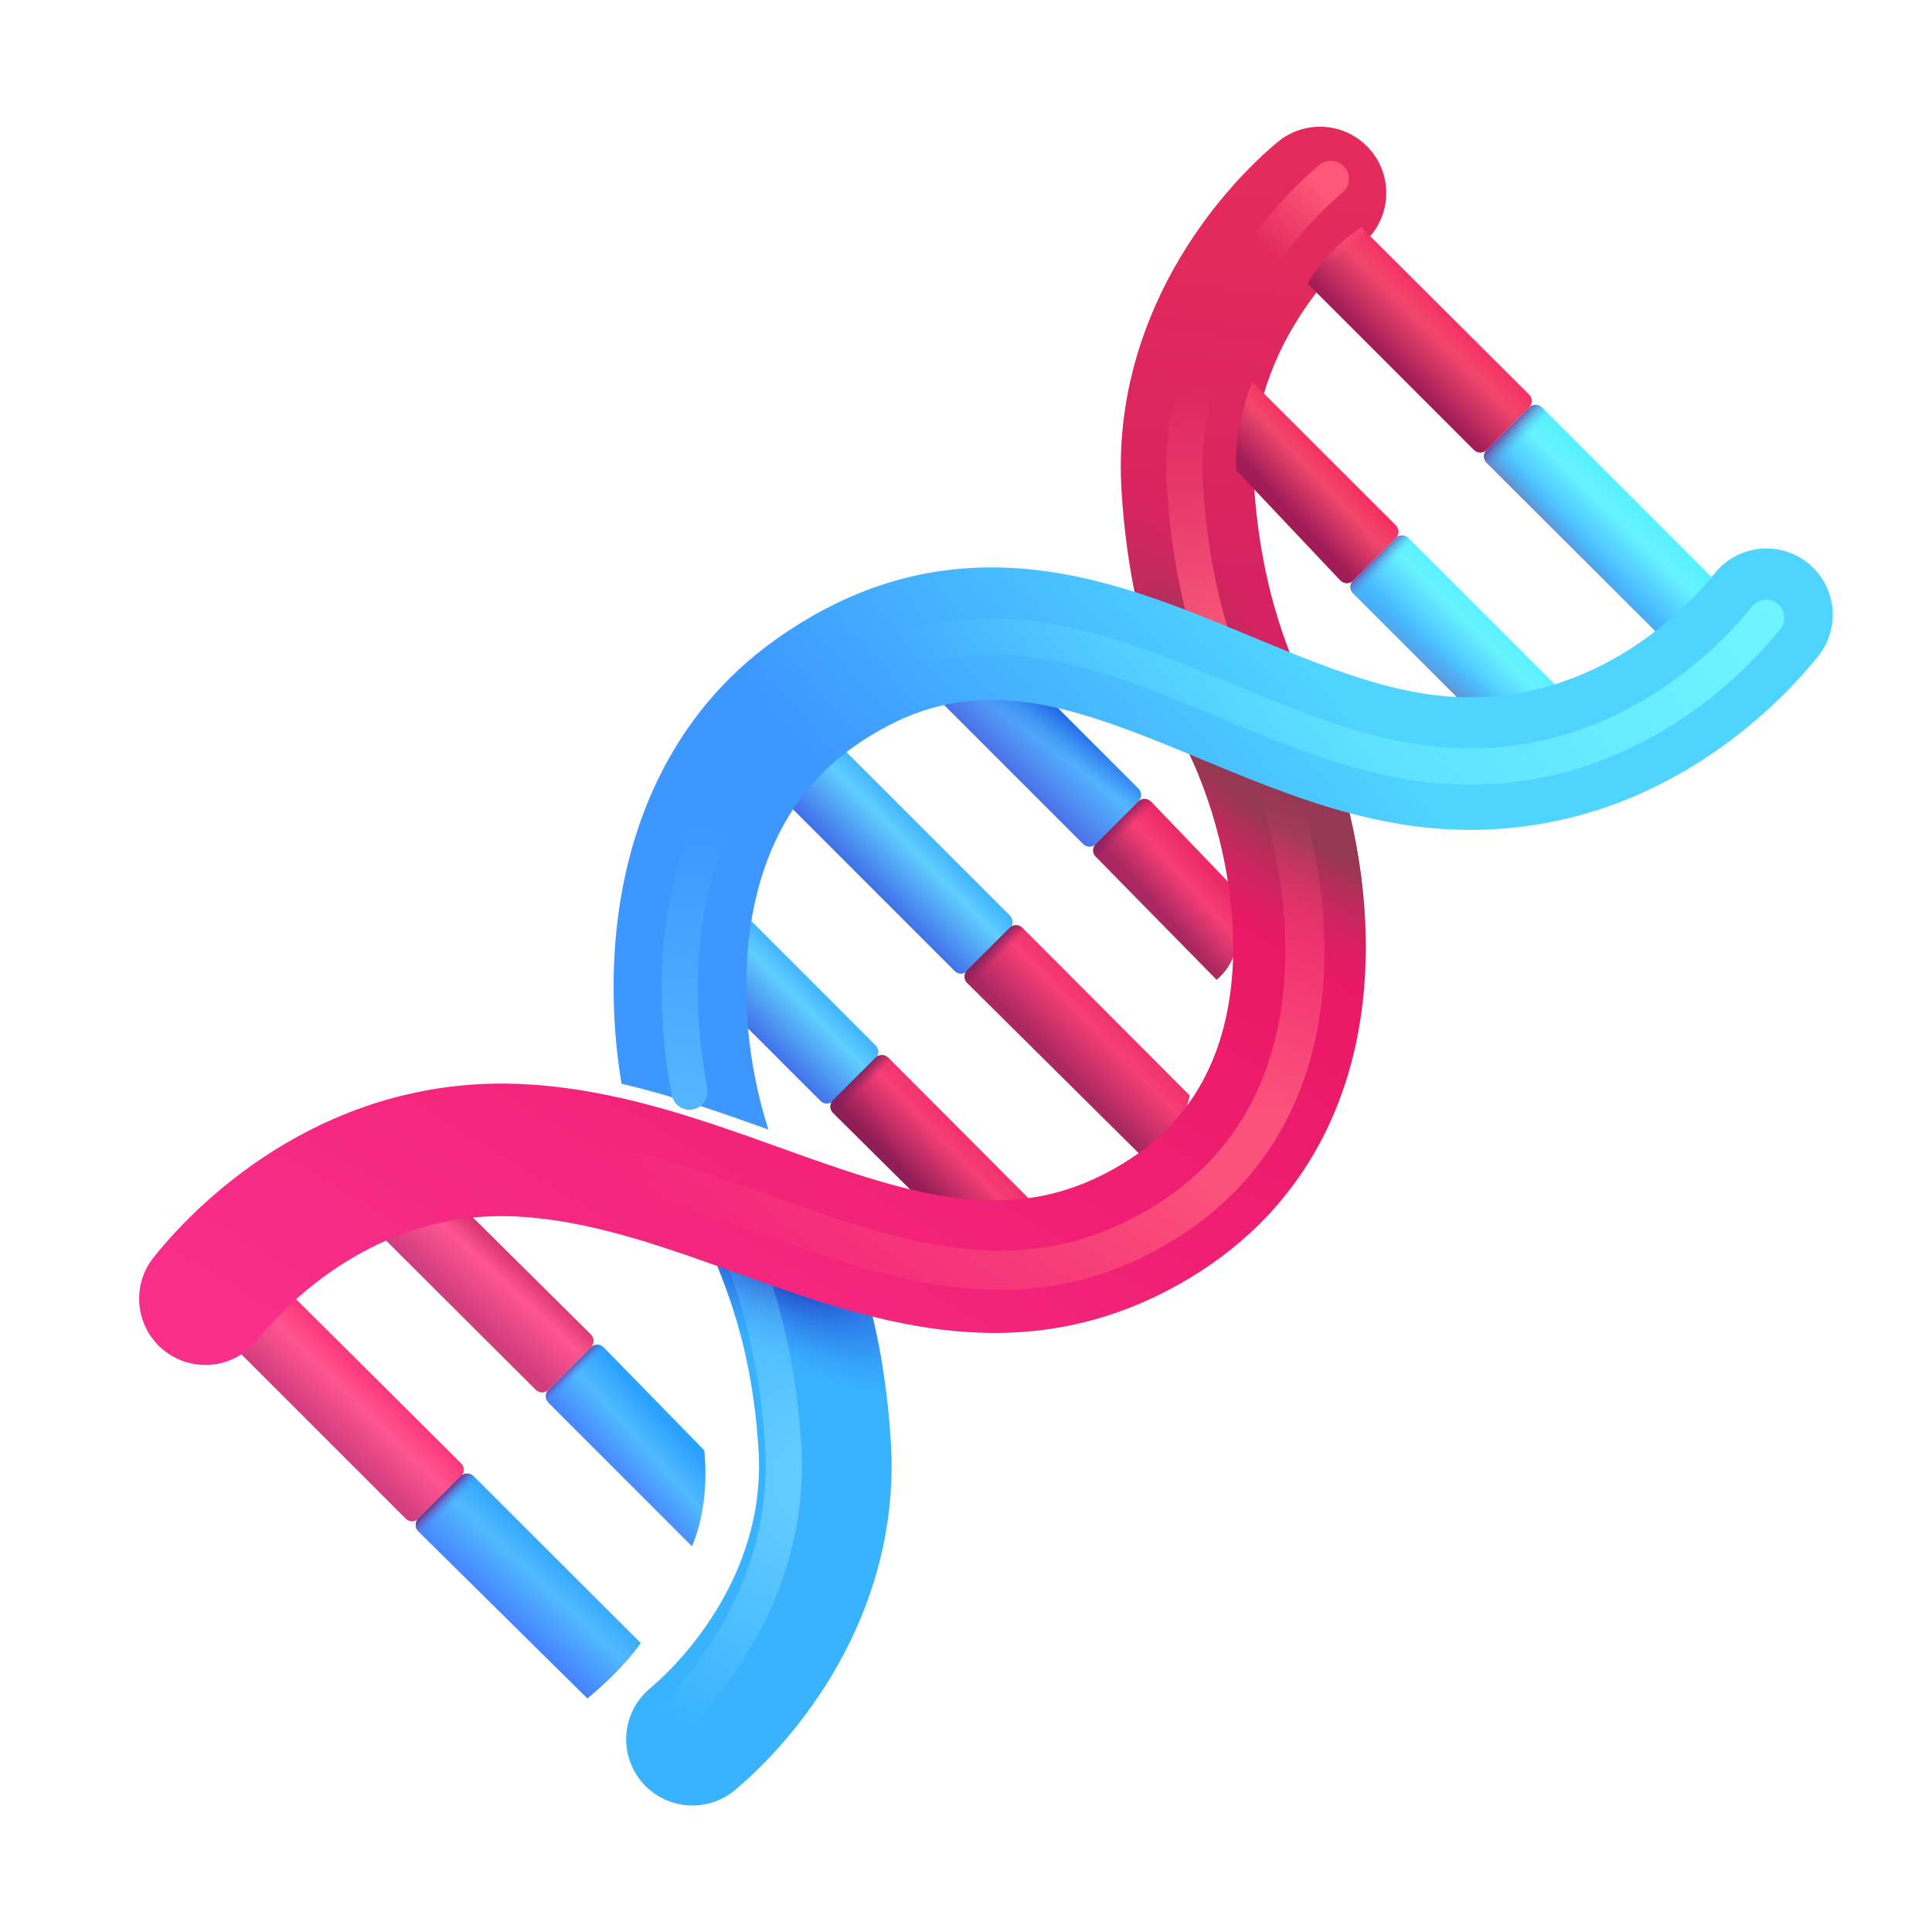 <?xml version="1.0" encoding="UTF-8"?>
<svg xmlns="http://www.w3.org/2000/svg" width="501" height="500" viewBox="0 0 501 500" fill="none">
  <g filter="url(#filter0_i_101_24)">
    <path d="M338.39 50.047C325.453 60.875 301.765 88.375 304.078 126.094C306.171 160.125 316.281 178.594 317.749 183.953" stroke="url(#paint0_linear_101_24)" stroke-width="34.375" stroke-linecap="round"></path>
    <path d="M338.39 50.047C325.453 60.875 301.765 88.375 304.078 126.094C306.171 160.125 316.281 178.594 317.749 183.953" stroke="url(#paint1_radial_101_24)" stroke-width="34.375" stroke-linecap="round"></path>
  </g>
  <g filter="url(#filter1_f_101_24)">
    <path d="M345.092 46.391C332.155 57.203 304.936 88.375 307.28 126.094C309.358 160.125 319.467 178.594 320.936 183.953" stroke="url(#paint2_linear_101_24)" stroke-width="9.375" stroke-linecap="round"></path>
    <path d="M345.092 46.391C332.155 57.203 304.936 88.375 307.28 126.094C309.358 160.125 319.467 178.594 320.936 183.953" stroke="url(#paint3_linear_101_24)" stroke-width="9.375" stroke-linecap="round"></path>
  </g>
  <g filter="url(#filter2_ii_101_24)">
    <path d="M165.499 451.047C178.437 440.219 202.124 412.719 199.796 375C197.718 340.984 187.608 322.5 186.124 317.141" stroke="#3AB3FF" stroke-width="34.375" stroke-linecap="round"></path>
    <path d="M165.499 451.047C178.437 440.219 202.124 412.719 199.796 375C197.718 340.984 187.608 322.5 186.124 317.141" stroke="url(#paint4_radial_101_24)" stroke-width="34.375" stroke-linecap="round"></path>
  </g>
  <g filter="url(#filter3_f_101_24)">
    <path d="M168.78 451.047C181.718 440.219 205.405 412.719 203.093 375C200.999 340.984 190.89 322.5 189.421 317.141" stroke="url(#paint5_radial_101_24)" stroke-width="9.375" stroke-linecap="round"></path>
  </g>
  <path d="M339.124 73.594C344.28 64.109 353.03 58.953 353.03 58.953L396.546 102.344C396.766 102.562 396.94 102.821 397.059 103.106C397.178 103.392 397.239 103.698 397.239 104.008C397.239 104.317 397.178 104.624 397.059 104.909C396.94 105.195 396.766 105.454 396.546 105.672L385.515 116.687C385.075 117.126 384.48 117.373 383.858 117.373C383.237 117.373 382.642 117.126 382.202 116.687L339.124 73.594Z" fill="url(#paint6_linear_101_24)"></path>
  <path d="M339.124 73.594C344.28 64.109 353.03 58.953 353.03 58.953L396.546 102.344C396.766 102.562 396.94 102.821 397.059 103.106C397.178 103.392 397.239 103.698 397.239 104.008C397.239 104.317 397.178 104.624 397.059 104.909C396.94 105.195 396.766 105.454 396.546 105.672L385.515 116.687C385.075 117.126 384.48 117.373 383.858 117.373C383.237 117.373 382.642 117.126 382.202 116.687L339.124 73.594Z" fill="url(#paint7_radial_101_24)"></path>
  <path d="M236.546 174.531C239.983 168.576 244.931 163.634 250.89 160.203L295.218 204.516C295.437 204.733 295.612 204.993 295.731 205.278C295.85 205.564 295.911 205.87 295.911 206.18C295.911 206.489 295.85 206.795 295.731 207.081C295.612 207.367 295.437 207.626 295.218 207.844L284.187 218.859C283.747 219.298 283.151 219.545 282.53 219.545C281.909 219.545 281.313 219.298 280.874 218.859L236.546 174.531Z" fill="#53B6FF"></path>
  <path d="M236.546 174.531C239.983 168.576 244.931 163.634 250.89 160.203L295.218 204.516C295.437 204.733 295.612 204.993 295.731 205.278C295.85 205.564 295.911 205.87 295.911 206.18C295.911 206.489 295.85 206.795 295.731 207.081C295.612 207.367 295.437 207.626 295.218 207.844L284.187 218.859C283.747 219.298 283.151 219.545 282.53 219.545C281.909 219.545 281.313 219.298 280.874 218.859L236.546 174.531Z" fill="url(#paint8_linear_101_24)"></path>
  <path d="M236.546 174.531C239.983 168.576 244.931 163.634 250.89 160.203L295.218 204.516C295.437 204.733 295.612 204.993 295.731 205.278C295.85 205.564 295.911 205.87 295.911 206.18C295.911 206.489 295.85 206.795 295.731 207.081C295.612 207.367 295.437 207.626 295.218 207.844L284.187 218.859C283.747 219.298 283.151 219.545 282.53 219.545C281.909 219.545 281.313 219.298 280.874 218.859L236.546 174.531Z" fill="url(#paint9_linear_101_24)"></path>
  <path d="M203.249 207.5C208.405 198 217.593 193.156 217.593 193.156L261.921 237.484C262.36 237.924 262.606 238.52 262.606 239.141C262.606 239.762 262.36 240.357 261.921 240.797L250.89 251.828C250.45 252.267 249.854 252.514 249.233 252.514C248.612 252.514 248.017 252.267 247.577 251.828L203.249 207.5Z" fill="url(#paint10_linear_101_24)"></path>
  <path d="M168.452 241.188C173.608 231.688 182.796 226.844 182.796 226.844L227.124 271.172C227.563 271.611 227.809 272.207 227.809 272.828C227.809 273.449 227.563 274.045 227.124 274.484L216.093 285.516C215.653 285.955 215.058 286.201 214.437 286.201C213.815 286.201 213.22 285.955 212.78 285.516L168.452 241.188Z" fill="url(#paint11_linear_101_24)"></path>
  <path d="M97.843 319.453C111.515 312.562 121.53 314.641 121.53 314.641L153.249 346.078C153.688 346.518 153.934 347.113 153.934 347.734C153.934 348.355 153.688 348.951 153.249 349.391L142.233 360.422C141.794 360.861 141.198 361.107 140.577 361.107C139.956 361.107 139.36 360.861 138.921 360.422L97.843 319.453Z" fill="url(#paint12_linear_101_24)"></path>
  <path d="M60.905 349.531C66.061 340.031 73.499 333.656 73.499 333.656L119.593 379.516C120.032 379.955 120.278 380.551 120.278 381.172C120.278 381.793 120.032 382.389 119.593 382.828L108.546 393.859C108.106 394.298 107.511 394.545 106.89 394.545C106.269 394.545 105.673 394.298 105.233 393.859L60.905 349.531Z" fill="url(#paint13_linear_101_24)"></path>
  <path d="M320.562 121.953C319.952 110.469 324.702 99 324.702 99L361.952 136.234C362.172 136.452 362.346 136.711 362.465 136.997C362.584 137.283 362.646 137.589 362.646 137.898C362.646 138.208 362.584 138.514 362.465 138.8C362.346 139.085 362.172 139.345 361.952 139.563L350.921 150.578C350.482 151.017 349.886 151.264 349.265 151.264C348.644 151.264 348.048 151.017 347.609 150.578L320.562 121.953Z" fill="url(#paint14_linear_101_24)"></path>
  <path d="M444.186 150C444.186 150 439.249 160.625 430.124 164.547L385.515 120.016C385.295 119.798 385.121 119.539 385.002 119.253C384.883 118.967 384.821 118.661 384.821 118.352C384.821 118.042 384.883 117.736 385.002 117.45C385.121 117.165 385.295 116.905 385.515 116.688L396.546 105.656C396.985 105.217 397.581 104.971 398.202 104.971C398.823 104.971 399.419 105.217 399.858 105.656L444.186 150Z" fill="url(#paint15_linear_101_24)"></path>
  <path d="M444.186 150C444.186 150 439.249 160.625 430.124 164.547L385.515 120.016C385.295 119.798 385.121 119.539 385.002 119.253C384.883 118.967 384.821 118.661 384.821 118.352C384.821 118.042 384.883 117.736 385.002 117.45C385.121 117.165 385.295 116.905 385.515 116.688L396.546 105.656C396.985 105.217 397.581 104.971 398.202 104.971C398.823 104.971 399.419 105.217 399.858 105.656L444.186 150Z" fill="url(#paint16_linear_101_24)"></path>
  <path d="M444.186 150C444.186 150 439.249 160.625 430.124 164.547L385.515 120.016C385.295 119.798 385.121 119.539 385.002 119.253C384.883 118.967 384.821 118.661 384.821 118.352C384.821 118.042 384.883 117.736 385.002 117.45C385.121 117.165 385.295 116.905 385.515 116.688L396.546 105.656C396.985 105.217 397.581 104.971 398.202 104.971C398.823 104.971 399.419 105.217 399.858 105.656L444.186 150Z" fill="url(#paint17_linear_101_24)"></path>
  <path d="M319.702 229.984C319.702 229.984 325.327 245.969 315.483 254.094L284.155 222.188C283.716 221.748 283.47 221.152 283.47 220.531C283.47 219.91 283.716 219.314 284.155 218.875L295.171 207.875C295.391 207.655 295.653 207.481 295.941 207.363C296.229 207.246 296.538 207.187 296.849 207.189C297.16 207.192 297.468 207.257 297.754 207.38C298.04 207.503 298.298 207.682 298.515 207.906L319.702 229.984Z" fill="url(#paint18_linear_101_24)"></path>
  <path d="M319.702 229.984C319.702 229.984 325.327 245.969 315.483 254.094L284.155 222.188C283.716 221.748 283.47 221.152 283.47 220.531C283.47 219.91 283.716 219.314 284.155 218.875L295.171 207.875C295.391 207.655 295.653 207.481 295.941 207.363C296.229 207.246 296.538 207.187 296.849 207.189C297.16 207.192 297.468 207.257 297.754 207.38C298.04 207.503 298.298 207.682 298.515 207.906L319.702 229.984Z" fill="url(#paint19_linear_101_24)"></path>
  <path d="M273.702 317.75C273.702 317.75 272.608 326.906 262.765 335.016L216.03 288.641C215.811 288.423 215.636 288.164 215.517 287.878C215.398 287.592 215.337 287.286 215.337 286.977C215.337 286.667 215.398 286.361 215.517 286.075C215.636 285.79 215.811 285.53 216.03 285.313L227.046 274.297C227.485 273.858 228.081 273.611 228.702 273.611C229.323 273.611 229.919 273.858 230.358 274.297L273.702 317.75Z" fill="url(#paint20_linear_101_24)"></path>
  <path d="M273.702 317.75C273.702 317.75 272.608 326.906 262.765 335.016L216.03 288.641C215.811 288.423 215.636 288.164 215.517 287.878C215.398 287.592 215.337 287.286 215.337 286.977C215.337 286.667 215.398 286.361 215.517 286.075C215.636 285.79 215.811 285.53 216.03 285.313L227.046 274.297C227.485 273.858 228.081 273.611 228.702 273.611C229.323 273.611 229.919 273.858 230.358 274.297L273.702 317.75Z" fill="url(#paint21_linear_101_24)"></path>
  <path d="M308.483 284.063C308.483 284.063 307.39 293.203 297.561 301.328L250.827 254.953C250.606 254.736 250.431 254.478 250.31 254.193C250.19 253.908 250.127 253.602 250.126 253.292C250.125 252.983 250.184 252.676 250.302 252.39C250.42 252.104 250.593 251.844 250.811 251.625L261.827 240.609C262.267 240.17 262.862 239.924 263.483 239.924C264.104 239.924 264.7 240.17 265.14 240.609L308.483 284.063Z" fill="url(#paint22_linear_101_24)"></path>
  <path d="M308.483 284.063C308.483 284.063 307.39 293.203 297.561 301.328L250.827 254.953C250.606 254.736 250.431 254.478 250.31 254.193C250.19 253.908 250.127 253.602 250.126 253.292C250.125 252.983 250.184 252.676 250.302 252.39C250.42 252.104 250.593 251.844 250.811 251.625L261.827 240.609C262.267 240.17 262.862 239.924 263.483 239.924C264.104 239.924 264.7 240.17 265.14 240.609L308.483 284.063Z" fill="url(#paint23_linear_101_24)"></path>
  <path d="M182.608 376.094C182.608 376.094 184.436 389.406 179.436 401L142.218 363.766C141.779 363.326 141.532 362.73 141.532 362.109C141.532 361.488 141.779 360.893 142.218 360.453L153.249 349.422C153.688 348.983 154.284 348.736 154.905 348.736C155.526 348.736 156.122 348.983 156.561 349.422L182.608 376.094Z" fill="url(#paint24_linear_101_24)"></path>
  <path d="M182.608 376.094C182.608 376.094 184.436 389.406 179.436 401L142.218 363.766C141.779 363.326 141.532 362.73 141.532 362.109C141.532 361.488 141.779 360.893 142.218 360.453L153.249 349.422C153.688 348.983 154.284 348.736 154.905 348.736C155.526 348.736 156.122 348.983 156.561 349.422L182.608 376.094Z" fill="url(#paint25_linear_101_24)"></path>
  <path d="M166.155 426.094C166.155 426.094 162.14 432.344 152.327 440.469L108.483 397.156C108.264 396.938 108.089 396.679 107.97 396.394C107.851 396.108 107.79 395.802 107.79 395.492C107.79 395.183 107.851 394.876 107.97 394.591C108.089 394.305 108.264 394.046 108.483 393.828L119.499 382.812C119.938 382.374 120.534 382.127 121.155 382.127C121.776 382.127 122.372 382.374 122.811 382.812L166.155 426.094Z" fill="url(#paint26_linear_101_24)"></path>
  <path d="M166.155 426.094C166.155 426.094 162.14 432.344 152.327 440.469L108.483 397.156C108.264 396.938 108.089 396.679 107.97 396.394C107.851 396.108 107.79 395.802 107.79 395.492C107.79 395.183 107.851 394.876 107.97 394.591C108.089 394.305 108.264 394.046 108.483 393.828L119.499 382.812C119.938 382.374 120.534 382.127 121.155 382.127C121.776 382.127 122.372 382.374 122.811 382.812L166.155 426.094Z" fill="url(#paint27_linear_101_24)"></path>
  <path d="M404.811 179.109C404.811 179.109 399.233 184.969 381.999 184.969L350.874 153.875C350.435 153.436 350.188 152.84 350.188 152.219C350.188 151.598 350.435 151.002 350.874 150.563L361.905 139.531C362.345 139.092 362.94 138.846 363.561 138.846C364.183 138.846 364.778 139.092 365.218 139.531L404.811 179.109Z" fill="url(#paint28_linear_101_24)"></path>
  <path d="M404.811 179.109C404.811 179.109 399.233 184.969 381.999 184.969L350.874 153.875C350.435 153.436 350.188 152.84 350.188 152.219C350.188 151.598 350.435 151.002 350.874 150.563L361.905 139.531C362.345 139.092 362.94 138.846 363.561 138.846C364.183 138.846 364.778 139.092 365.218 139.531L404.811 179.109Z" fill="url(#paint29_linear_101_24)"></path>
  <path d="M404.811 179.109C404.811 179.109 399.233 184.969 381.999 184.969L350.874 153.875C350.435 153.436 350.188 152.84 350.188 152.219C350.188 151.598 350.435 151.002 350.874 150.563L361.905 139.531C362.345 139.092 362.94 138.846 363.561 138.846C364.183 138.846 364.778 139.092 365.218 139.531L404.811 179.109Z" fill="url(#paint30_linear_101_24)"></path>
  <g filter="url(#filter4_i_101_24)">
    <path d="M49.358 336.797C60.718 322.625 89.202 295.953 131.515 298.344C189.968 301.625 240.046 350.531 296.062 316.531C346.952 285.641 335.327 219.969 319.952 187.984" stroke="url(#paint31_linear_101_24)" stroke-width="34.375" stroke-linecap="round"></path>
    <path d="M49.358 336.797C60.718 322.625 89.202 295.953 131.515 298.344C189.968 301.625 240.046 350.531 296.062 316.531C346.952 285.641 335.327 219.969 319.952 187.984" stroke="url(#paint32_radial_101_24)" stroke-width="34.375" stroke-linecap="round"></path>
  </g>
  <g filter="url(#filter5_f_101_24)">
    <path d="M54.671 337.719C66.03 323.563 94.515 296.891 136.827 299.281C195.28 302.562 245.358 351.469 301.374 317.453C352.265 286.578 340.64 220.891 325.265 188.922" stroke="url(#paint33_radial_101_24)" stroke-width="10.156" stroke-linecap="round"></path>
  </g>
  <g filter="url(#filter6_i_101_24)">
    <path d="M468.358 174.078C469.77 172.317 470.821 170.294 471.451 168.127C472.081 165.959 472.278 163.688 472.031 161.444C471.783 159.201 471.097 157.027 470.009 155.049C468.922 153.071 467.456 151.326 465.694 149.914C463.933 148.502 461.91 147.451 459.743 146.821C457.575 146.191 455.304 145.994 453.06 146.242C450.817 146.489 448.643 147.176 446.665 148.263C444.687 149.35 442.942 150.817 441.53 152.578C431.64 164.922 407.936 186.547 373.765 184.609C362.358 183.984 350.718 180.547 337.874 175.641C332.483 173.594 327.155 171.359 321.561 169.047L318.28 167.688C311.608 164.922 304.593 162.063 297.452 159.547C283.202 154.516 267.421 150.484 250.499 151.109C233.218 151.734 215.811 157.203 198.327 169.547C169.952 189.594 158.733 219.984 156.452 248.172C155.501 260.457 156.036 272.812 158.046 284.969C165.436 286.688 172.546 288.797 179.358 291.016C185.046 292.891 190.686 294.891 196.124 296.828C191.414 282.021 189.579 266.45 190.718 250.953C192.452 229.453 200.577 210.047 218.155 197.641C230.405 188.984 241.405 185.828 251.765 185.453C262.499 185.047 273.593 187.578 286.03 191.969C292.218 194.156 298.499 196.688 305.124 199.438L308.249 200.75C313.843 203.063 319.702 205.5 325.593 207.75C339.577 213.109 355.124 218 371.827 218.938C422.249 221.781 455.53 190.063 468.358 174.094" fill="url(#paint34_linear_101_24)"></path>
  </g>
  <g filter="url(#filter7_f_101_24)">
    <path d="M458.015 160.203C446.671 174.359 418.171 201.031 375.874 198.641C319.656 195.484 270.781 138.469 211.312 180.453C176.671 204.937 172.265 249.141 178.812 283.109" stroke="url(#paint35_linear_101_24)" stroke-width="9.375" stroke-linecap="round"></path>
    <path d="M458.015 160.203C446.671 174.359 418.171 201.031 375.874 198.641C319.656 195.484 270.781 138.469 211.312 180.453C176.671 204.937 172.265 249.141 178.812 283.109" stroke="url(#paint36_linear_101_24)" stroke-width="9.375" stroke-linecap="round"></path>
  </g>
  <defs>
    <filter id="filter0_i_101_24" x="286.73" y="32.859" width="72.754" height="168.286" filterUnits="userSpaceOnUse" color-interpolation-filters="sRGB">
      <feFlood flood-opacity="0" result="BackgroundImageFix"></feFlood>
      <feBlend mode="normal" in="SourceGraphic" in2="BackgroundImageFix" result="shape"></feBlend>
      <feColorMatrix in="SourceAlpha" type="matrix" values="0 0 0 0 0 0 0 0 0 0 0 0 0 0 0 0 0 0 127 0" result="hardAlpha"></feColorMatrix>
      <feOffset dx="3.906"></feOffset>
      <feGaussianBlur stdDeviation="7.812"></feGaussianBlur>
      <feComposite in2="hardAlpha" operator="arithmetic" k2="-1" k3="1"></feComposite>
      <feColorMatrix type="matrix" values="0 0 0 0 0.584 0 0 0 0 0.22 0 0 0 0 0.318 0 0 0 1 0"></feColorMatrix>
      <feBlend mode="normal" in2="shape" result="effect1_innerShadow_101_24"></feBlend>
    </filter>
    <filter id="filter1_f_101_24" x="293.075" y="32.328" width="66.08" height="165.689" filterUnits="userSpaceOnUse" color-interpolation-filters="sRGB">
      <feFlood flood-opacity="0" result="BackgroundImageFix"></feFlood>
      <feBlend mode="normal" in="SourceGraphic" in2="BackgroundImageFix" result="shape"></feBlend>
      <feGaussianBlur stdDeviation="4.688" result="effect1_foregroundBlur_101_24"></feGaussianBlur>
    </filter>
    <filter id="filter2_ii_101_24" x="148.312" y="299.949" width="80.553" height="168.286" filterUnits="userSpaceOnUse" color-interpolation-filters="sRGB">
      <feFlood flood-opacity="0" result="BackgroundImageFix"></feFlood>
      <feBlend mode="normal" in="SourceGraphic" in2="BackgroundImageFix" result="shape"></feBlend>
      <feColorMatrix in="SourceAlpha" type="matrix" values="0 0 0 0 0 0 0 0 0 0 0 0 0 0 0 0 0 0 127 0" result="hardAlpha"></feColorMatrix>
      <feOffset dx="11.719"></feOffset>
      <feGaussianBlur stdDeviation="7.812"></feGaussianBlur>
      <feComposite in2="hardAlpha" operator="arithmetic" k2="-1" k3="1"></feComposite>
      <feColorMatrix type="matrix" values="0 0 0 0 0.18 0 0 0 0 0.549 0 0 0 0 1 0 0 0 1 0"></feColorMatrix>
      <feBlend mode="normal" in2="shape" result="effect1_innerShadow_101_24"></feBlend>
      <feColorMatrix in="SourceAlpha" type="matrix" values="0 0 0 0 0 0 0 0 0 0 0 0 0 0 0 0 0 0 127 0" result="hardAlpha"></feColorMatrix>
      <feOffset dx="2.344"></feOffset>
      <feGaussianBlur stdDeviation="3.125"></feGaussianBlur>
      <feComposite in2="hardAlpha" operator="arithmetic" k2="-1" k3="1"></feComposite>
      <feColorMatrix type="matrix" values="0 0 0 0 0.255 0 0 0 0 0.459 0 0 0 0 0.831 0 0 0 1 0"></feColorMatrix>
      <feBlend mode="normal" in2="effect1_innerShadow_101_24" result="effect2_innerShadow_101_24"></feBlend>
    </filter>
    <filter id="filter3_f_101_24" x="156.28" y="304.639" width="59.471" height="158.908" filterUnits="userSpaceOnUse" color-interpolation-filters="sRGB">
      <feFlood flood-opacity="0" result="BackgroundImageFix"></feFlood>
      <feBlend mode="normal" in="SourceGraphic" in2="BackgroundImageFix" result="shape"></feBlend>
      <feGaussianBlur stdDeviation="3.906" result="effect1_foregroundBlur_101_24"></feGaussianBlur>
    </filter>
    <filter id="filter4_i_101_24" x="32.17" y="170.793" width="321.999" height="183.192" filterUnits="userSpaceOnUse" color-interpolation-filters="sRGB">
      <feFlood flood-opacity="0" result="BackgroundImageFix"></feFlood>
      <feBlend mode="normal" in="SourceGraphic" in2="BackgroundImageFix" result="shape"></feBlend>
      <feColorMatrix in="SourceAlpha" type="matrix" values="0 0 0 0 0 0 0 0 0 0 0 0 0 0 0 0 0 0 127 0" result="hardAlpha"></feColorMatrix>
      <feOffset dx="3.906"></feOffset>
      <feGaussianBlur stdDeviation="3.906"></feGaussianBlur>
      <feComposite in2="hardAlpha" operator="arithmetic" k2="-1" k3="1"></feComposite>
      <feColorMatrix type="matrix" values="0 0 0 0 0.675 0 0 0 0 0.224 0 0 0 0 0.318 0 0 0 1 0"></feColorMatrix>
      <feBlend mode="normal" in2="shape" result="effect1_innerShadow_101_24"></feBlend>
    </filter>
    <filter id="filter5_f_101_24" x="39.437" y="173.686" width="314.186" height="179.267" filterUnits="userSpaceOnUse" color-interpolation-filters="sRGB">
      <feFlood flood-opacity="0" result="BackgroundImageFix"></feFlood>
      <feBlend mode="normal" in="SourceGraphic" in2="BackgroundImageFix" result="shape"></feBlend>
      <feGaussianBlur stdDeviation="5.078" result="effect1_foregroundBlur_101_24"></feGaussianBlur>
    </filter>
    <filter id="filter6_i_101_24" x="155.995" y="142.232" width="319.265" height="154.596" filterUnits="userSpaceOnUse" color-interpolation-filters="sRGB">
      <feFlood flood-opacity="0" result="BackgroundImageFix"></feFlood>
      <feBlend mode="normal" in="SourceGraphic" in2="BackgroundImageFix" result="shape"></feBlend>
      <feColorMatrix in="SourceAlpha" type="matrix" values="0 0 0 0 0 0 0 0 0 0 0 0 0 0 0 0 0 0 127 0" result="hardAlpha"></feColorMatrix>
      <feOffset dx="3.125" dy="-3.906"></feOffset>
      <feGaussianBlur stdDeviation="5.859"></feGaussianBlur>
      <feComposite in2="hardAlpha" operator="arithmetic" k2="-1" k3="1"></feComposite>
      <feColorMatrix type="matrix" values="0 0 0 0 0.353 0 0 0 0 0.42 0 0 0 0 0.945 0 0 0 1 0"></feColorMatrix>
      <feBlend mode="normal" in2="shape" result="effect1_innerShadow_101_24"></feBlend>
    </filter>
    <filter id="filter7_f_101_24" x="162.202" y="146.141" width="309.876" height="151.032" filterUnits="userSpaceOnUse" color-interpolation-filters="sRGB">
      <feFlood flood-opacity="0" result="BackgroundImageFix"></feFlood>
      <feBlend mode="normal" in="SourceGraphic" in2="BackgroundImageFix" result="shape"></feBlend>
      <feGaussianBlur stdDeviation="4.688" result="effect1_foregroundBlur_101_24"></feGaussianBlur>
    </filter>
    <linearGradient id="paint0_linear_101_24" x1="338.39" y1="47.859" x2="321.156" y2="183.953" gradientUnits="userSpaceOnUse">
      <stop stop-color="#E32C5B"></stop>
      <stop offset="1" stop-color="#D31F63"></stop>
    </linearGradient>
    <radialGradient id="paint1_radial_101_24" cx="0" cy="0" r="1" gradientUnits="userSpaceOnUse" gradientTransform="translate(311.644 183.969) rotate(-119.745) scale(71.844 25.215)">
      <stop offset="0.232" stop-color="#953853"></stop>
      <stop offset="1" stop-color="#DA2562" stop-opacity="0"></stop>
    </radialGradient>
    <linearGradient id="paint2_linear_101_24" x1="307.108" y1="167.969" x2="300.905" y2="100.594" gradientUnits="userSpaceOnUse">
      <stop stop-color="#FD577A"></stop>
      <stop offset="1" stop-color="#FD577A" stop-opacity="0"></stop>
    </linearGradient>
    <linearGradient id="paint3_linear_101_24" x1="348.764" y1="42.484" x2="327.28" y2="63.484" gradientUnits="userSpaceOnUse">
      <stop offset="0.294" stop-color="#FD577A"></stop>
      <stop offset="1" stop-color="#FD577A" stop-opacity="0"></stop>
    </linearGradient>
    <radialGradient id="paint4_radial_101_24" cx="0" cy="0" r="1" gradientUnits="userSpaceOnUse" gradientTransform="translate(186.546 326.203) rotate(31.891) scale(59.324 23.921)">
      <stop offset="0.205" stop-color="#2248C9"></stop>
      <stop offset="1" stop-color="#3196FF" stop-opacity="0"></stop>
    </radialGradient>
    <radialGradient id="paint5_radial_101_24" cx="0" cy="0" r="1" gradientUnits="userSpaceOnUse" gradientTransform="translate(215.202 384.094) rotate(-175.979) scale(80.79 71.039)">
      <stop offset="0.146" stop-color="#63CBFF"></stop>
      <stop offset="1" stop-color="#63CBFF" stop-opacity="0"></stop>
    </radialGradient>
    <linearGradient id="paint6_linear_101_24" x1="381.483" y1="85.453" x2="365.358" y2="101.562" gradientUnits="userSpaceOnUse">
      <stop stop-color="#F72D60"></stop>
      <stop offset="0.341" stop-color="#F1476D"></stop>
      <stop offset="0.907" stop-color="#A11C56"></stop>
    </linearGradient>
    <radialGradient id="paint7_radial_101_24" cx="0" cy="0" r="1" gradientUnits="userSpaceOnUse" gradientTransform="translate(353.399 58.95) rotate(137.911) scale(15.298 2.191)">
      <stop stop-color="#F84770"></stop>
      <stop offset="1" stop-color="#F84770" stop-opacity="0"></stop>
    </radialGradient>
    <linearGradient id="paint8_linear_101_24" x1="262.827" y1="203.125" x2="274.062" y2="191.891" gradientUnits="userSpaceOnUse">
      <stop offset="0.054" stop-color="#4C6DE8"></stop>
      <stop offset="1" stop-color="#4C6DE8" stop-opacity="0"></stop>
    </linearGradient>
    <linearGradient id="paint9_linear_101_24" x1="289.437" y1="191.406" x2="282.108" y2="201.422" gradientUnits="userSpaceOnUse">
      <stop offset="0.139" stop-color="#1C5FE3"></stop>
      <stop offset="1" stop-color="#1C5FE3" stop-opacity="0"></stop>
    </linearGradient>
    <linearGradient id="paint10_linear_101_24" x1="250.624" y1="222.828" x2="234.499" y2="238.531" gradientUnits="userSpaceOnUse">
      <stop stop-color="#34A9FF"></stop>
      <stop offset="0.366" stop-color="#60CEFF"></stop>
      <stop offset="1" stop-color="#4172E9"></stop>
    </linearGradient>
    <linearGradient id="paint11_linear_101_24" x1="215.827" y1="256.531" x2="199.718" y2="272.219" gradientUnits="userSpaceOnUse">
      <stop stop-color="#34A9FF"></stop>
      <stop offset="0.366" stop-color="#60CEFF"></stop>
      <stop offset="1" stop-color="#4172E9"></stop>
    </linearGradient>
    <linearGradient id="paint12_linear_101_24" x1="144.655" y1="333.5" x2="127.593" y2="351.75" gradientUnits="userSpaceOnUse">
      <stop stop-color="#C92A66"></stop>
      <stop offset="0.346" stop-color="#FF5590"></stop>
      <stop offset="0.849" stop-color="#D23D7E"></stop>
    </linearGradient>
    <linearGradient id="paint13_linear_101_24" x1="107.265" y1="365.922" x2="90.593" y2="382.906" gradientUnits="userSpaceOnUse">
      <stop stop-color="#FD3377"></stop>
      <stop offset="0.362" stop-color="#FF5590"></stop>
      <stop offset="0.861" stop-color="#D23D7E"></stop>
    </linearGradient>
    <linearGradient id="paint14_linear_101_24" x1="349.593" y1="122.703" x2="335.218" y2="136" gradientUnits="userSpaceOnUse">
      <stop stop-color="#F72D60"></stop>
      <stop offset="0.341" stop-color="#F1476D"></stop>
      <stop offset="0.907" stop-color="#A11C56"></stop>
    </linearGradient>
    <linearGradient id="paint15_linear_101_24" x1="428.093" y1="131.891" x2="411.718" y2="148.344" gradientUnits="userSpaceOnUse">
      <stop stop-color="#53F1FF"></stop>
      <stop offset="0.341" stop-color="#67F2FF"></stop>
      <stop offset="0.907" stop-color="#42AFFF"></stop>
    </linearGradient>
    <linearGradient id="paint16_linear_101_24" x1="416.077" y1="144.469" x2="411.89" y2="148.219" gradientUnits="userSpaceOnUse">
      <stop stop-color="#4BBFFF" stop-opacity="0"></stop>
      <stop offset="1" stop-color="#6491CE"></stop>
    </linearGradient>
    <linearGradient id="paint17_linear_101_24" x1="393.561" y1="101.078" x2="401.015" y2="108.031" gradientUnits="userSpaceOnUse">
      <stop offset="0.434" stop-color="#713490"></stop>
      <stop offset="1" stop-color="#4FC5FF" stop-opacity="0"></stop>
    </linearGradient>
    <linearGradient id="paint18_linear_101_24" x1="315.311" y1="227.172" x2="300.546" y2="240.234" gradientUnits="userSpaceOnUse">
      <stop stop-color="#EB2A67"></stop>
      <stop offset="0.346" stop-color="#F73E76"></stop>
      <stop offset="0.849" stop-color="#AA2760"></stop>
    </linearGradient>
    <linearGradient id="paint19_linear_101_24" x1="289.686" y1="211.922" x2="292.608" y2="214.844" gradientUnits="userSpaceOnUse">
      <stop stop-color="#80215C"></stop>
      <stop offset="1" stop-color="#80215C" stop-opacity="0"></stop>
    </linearGradient>
    <linearGradient id="paint20_linear_101_24" x1="261.843" y1="300.531" x2="243.046" y2="318.844" gradientUnits="userSpaceOnUse">
      <stop stop-color="#EB2A67"></stop>
      <stop offset="0.346" stop-color="#F73E76"></stop>
      <stop offset="0.849" stop-color="#8F1C55"></stop>
    </linearGradient>
    <linearGradient id="paint21_linear_101_24" x1="222.655" y1="278.078" x2="225.343" y2="280.766" gradientUnits="userSpaceOnUse">
      <stop stop-color="#80215C"></stop>
      <stop offset="1" stop-color="#80215C" stop-opacity="0"></stop>
    </linearGradient>
    <linearGradient id="paint22_linear_101_24" x1="296.64" y1="266.844" x2="277.843" y2="285.156" gradientUnits="userSpaceOnUse">
      <stop stop-color="#EB2A67"></stop>
      <stop offset="0.346" stop-color="#F73E76"></stop>
      <stop offset="0.849" stop-color="#AA2760"></stop>
    </linearGradient>
    <linearGradient id="paint23_linear_101_24" x1="257.452" y1="244.391" x2="260.14" y2="247.078" gradientUnits="userSpaceOnUse">
      <stop stop-color="#80215C"></stop>
      <stop offset="1" stop-color="#80215C" stop-opacity="0"></stop>
    </linearGradient>
    <linearGradient id="paint24_linear_101_24" x1="171.249" y1="367" x2="155.436" y2="381.234" gradientUnits="userSpaceOnUse">
      <stop stop-color="#2BA2FF"></stop>
      <stop offset="0.399" stop-color="#51BAFF"></stop>
      <stop offset="1" stop-color="#447AFF"></stop>
    </linearGradient>
    <linearGradient id="paint25_linear_101_24" x1="148.561" y1="348.828" x2="153.577" y2="353.875" gradientUnits="userSpaceOnUse">
      <stop offset="0.46" stop-color="#713490"></stop>
      <stop offset="0.905" stop-color="#4B97FF" stop-opacity="0"></stop>
    </linearGradient>
    <linearGradient id="paint26_linear_101_24" x1="145.89" y1="401.938" x2="128.718" y2="420.219" gradientUnits="userSpaceOnUse">
      <stop stop-color="#2BA2FF"></stop>
      <stop offset="0.399" stop-color="#51BAFF"></stop>
      <stop offset="1" stop-color="#447AFF"></stop>
    </linearGradient>
    <linearGradient id="paint27_linear_101_24" x1="117.765" y1="382.359" x2="121.952" y2="386.469" gradientUnits="userSpaceOnUse">
      <stop offset="0.268" stop-color="#713490"></stop>
      <stop offset="0.905" stop-color="#4B97FF" stop-opacity="0"></stop>
    </linearGradient>
    <linearGradient id="paint28_linear_101_24" x1="388.796" y1="158.453" x2="371.952" y2="175.297" gradientUnits="userSpaceOnUse">
      <stop stop-color="#53F1FF"></stop>
      <stop offset="0.341" stop-color="#67F2FF"></stop>
      <stop offset="0.907" stop-color="#42AFFF"></stop>
    </linearGradient>
    <linearGradient id="paint29_linear_101_24" x1="377.499" y1="170.172" x2="372.39" y2="176.688" gradientUnits="userSpaceOnUse">
      <stop stop-color="#4BBFFF" stop-opacity="0"></stop>
      <stop offset="1" stop-color="#6491CE"></stop>
    </linearGradient>
    <linearGradient id="paint30_linear_101_24" x1="358.655" y1="135.5" x2="364.999" y2="141.609" gradientUnits="userSpaceOnUse">
      <stop offset="0.46" stop-color="#713490"></stop>
      <stop offset="1" stop-color="#4FC5FF" stop-opacity="0"></stop>
    </linearGradient>
    <linearGradient id="paint31_linear_101_24" x1="49.358" y1="339.234" x2="165.874" y2="143.906" gradientUnits="userSpaceOnUse">
      <stop stop-color="#FA2E8B"></stop>
      <stop offset="1" stop-color="#E91865"></stop>
    </linearGradient>
    <radialGradient id="paint32_radial_101_24" cx="0" cy="0" r="1" gradientUnits="userSpaceOnUse" gradientTransform="translate(333.093 205.078) rotate(32.62) scale(132.245 39.8)">
      <stop offset="0.259" stop-color="#953853"></stop>
      <stop offset="1" stop-color="#DA2562" stop-opacity="0"></stop>
    </radialGradient>
    <radialGradient id="paint33_radial_101_24" cx="0" cy="0" r="1" gradientUnits="userSpaceOnUse" gradientTransform="translate(338.39 305.625) rotate(-159.091) scale(225.747 93.216)">
      <stop offset="0.14" stop-color="#FB527B"></stop>
      <stop offset="1" stop-color="#FB527B" stop-opacity="0"></stop>
    </radialGradient>
    <linearGradient id="paint34_linear_101_24" x1="468.874" y1="152.344" x2="298.952" y2="302.734" gradientUnits="userSpaceOnUse">
      <stop offset="0.505" stop-color="#4FD4FF"></stop>
      <stop offset="1" stop-color="#3D97FF"></stop>
    </linearGradient>
    <linearGradient id="paint35_linear_101_24" x1="467.078" y1="151.75" x2="304.578" y2="267.094" gradientUnits="userSpaceOnUse">
      <stop stop-color="#71F6FF"></stop>
      <stop offset="1" stop-color="#71F6FF" stop-opacity="0"></stop>
    </linearGradient>
    <linearGradient id="paint36_linear_101_24" x1="187.703" y1="287.141" x2="196.921" y2="216.406" gradientUnits="userSpaceOnUse">
      <stop stop-color="#56B5FF"></stop>
      <stop offset="1" stop-color="#56B5FF" stop-opacity="0"></stop>
    </linearGradient>
  </defs>
</svg>
